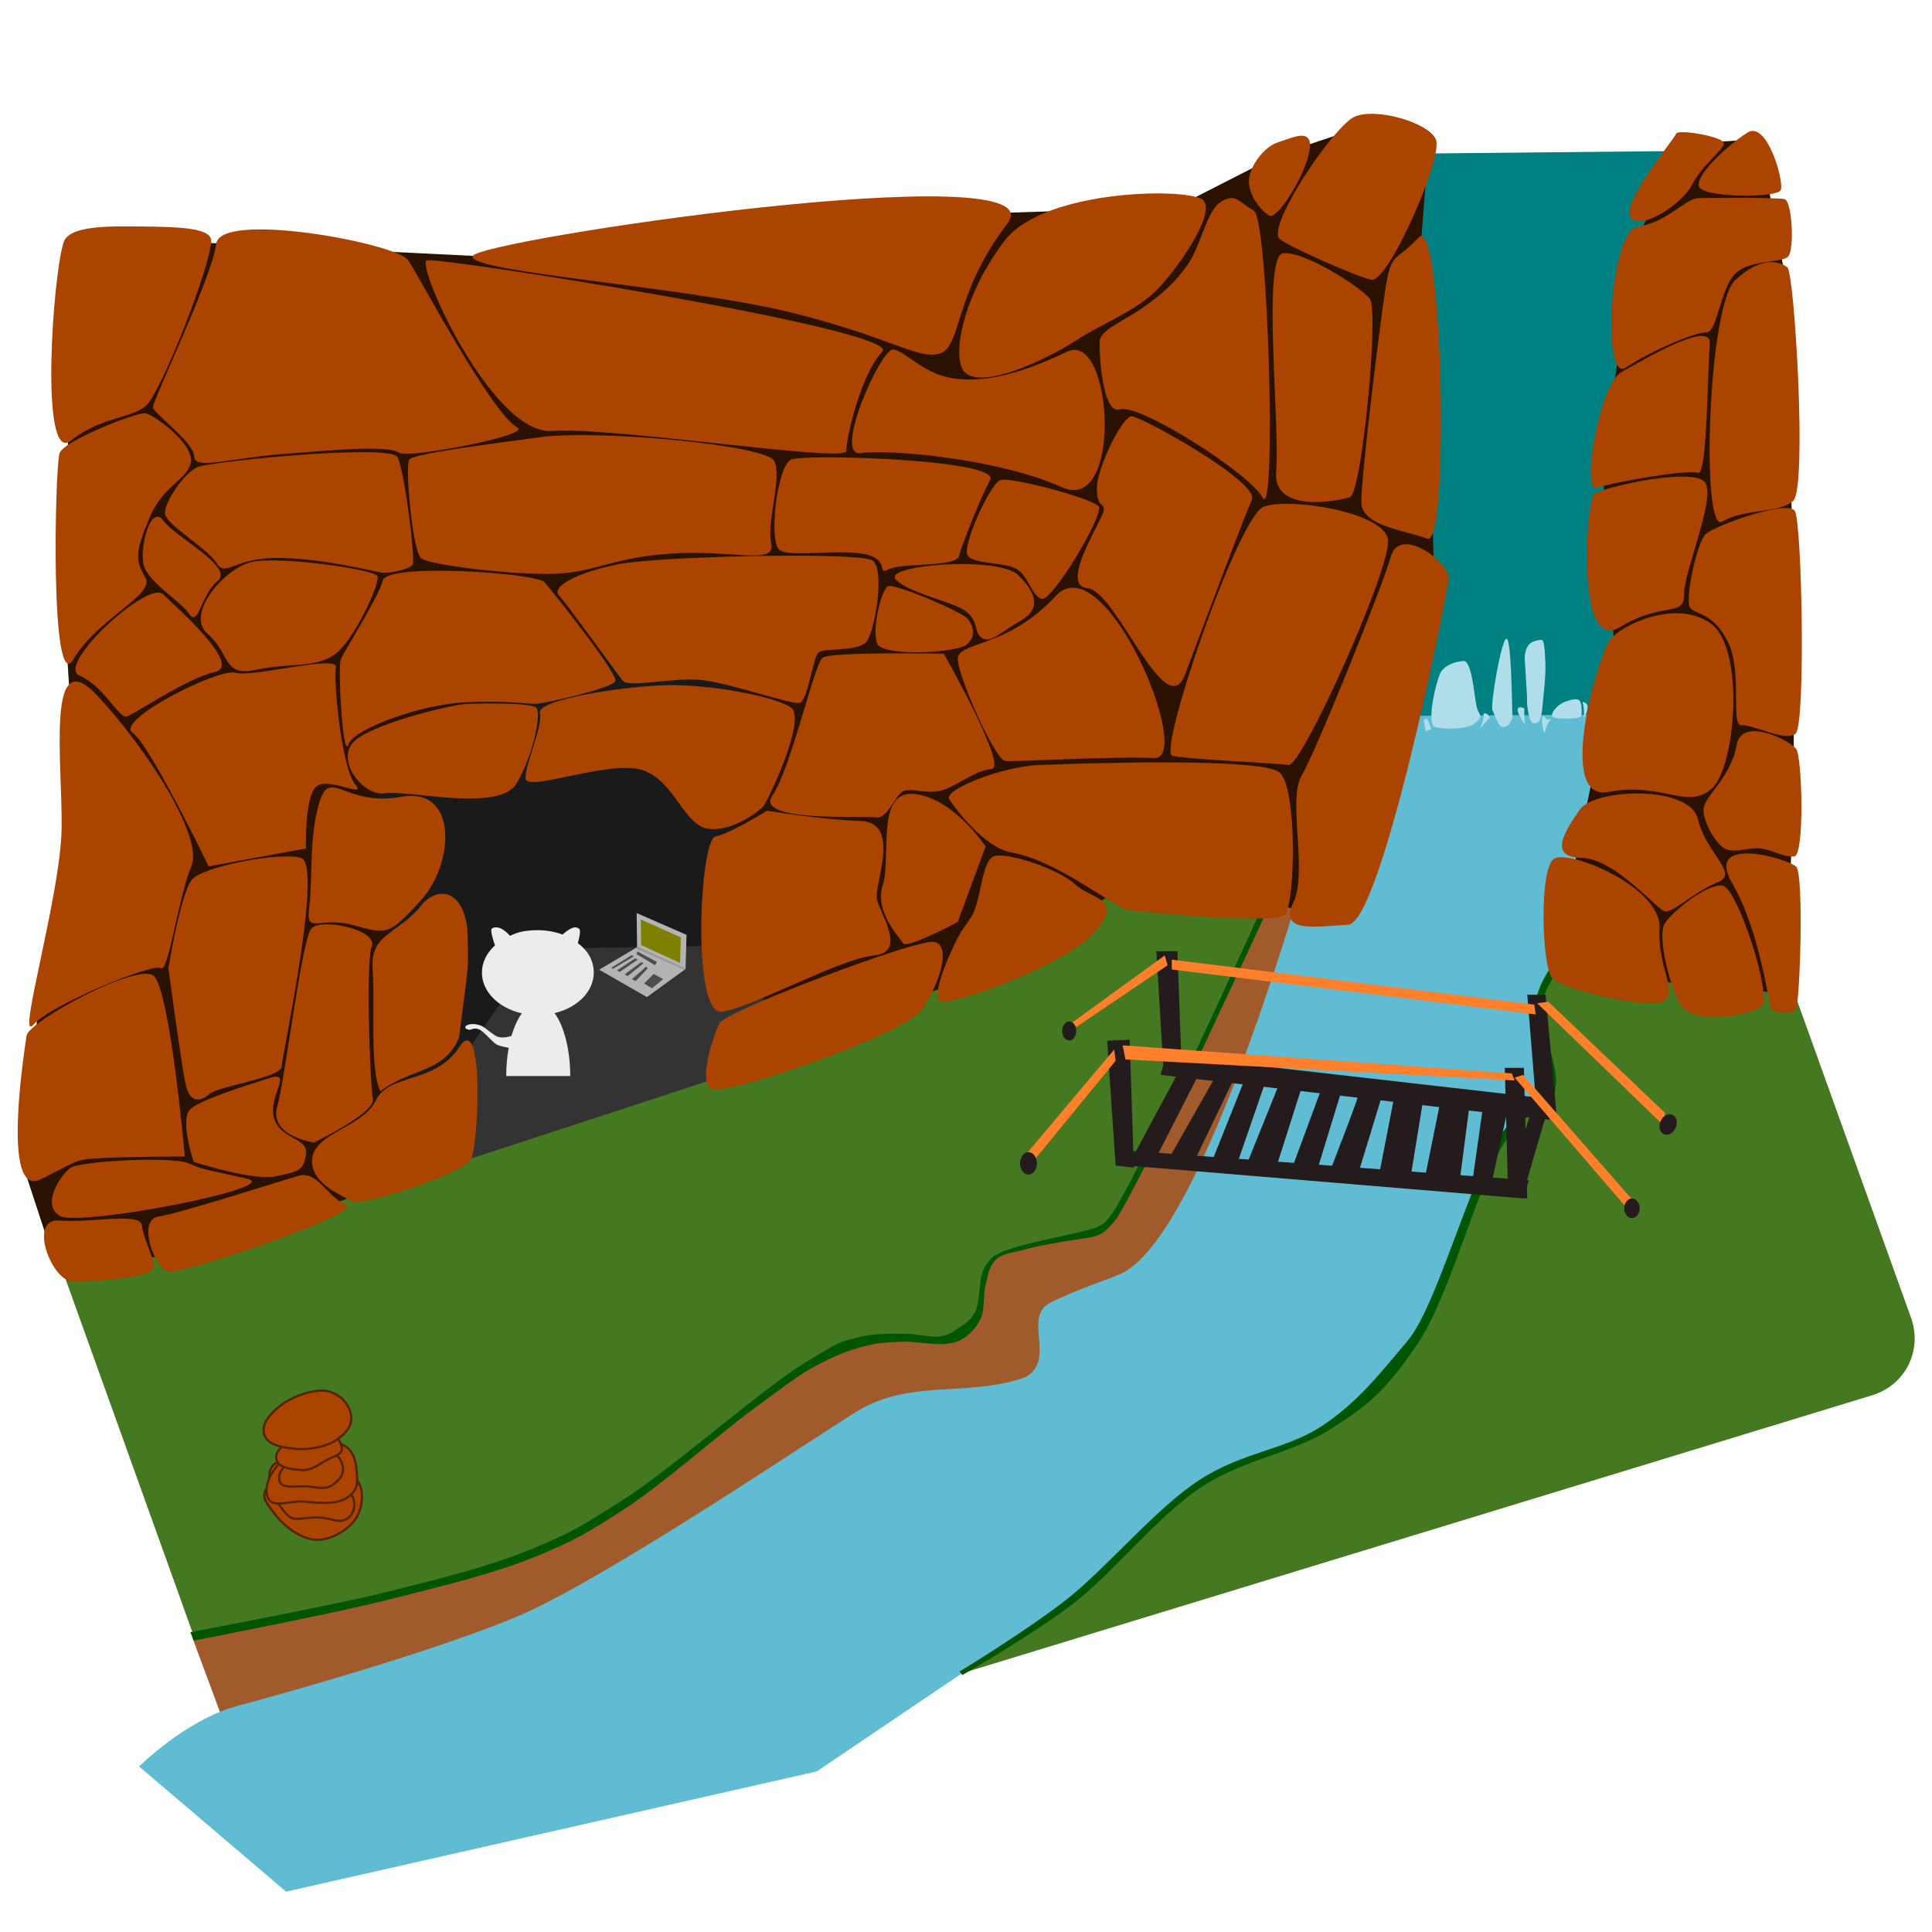 <?xml version="1.0" encoding="UTF-8" standalone="no"?>
<!-- Created with Inkscape (http://www.inkscape.org/) -->

<svg
   width="440"
   height="440"
   viewBox="0 0 440 440"
   version="1.1"
   id="svg5"
   inkscape:version="1.2.1 (9c6d41e410, 2022-07-14)"
   sodipodi:docname="github_site_link_art.svg"
   xmlns:inkscape="http://www.inkscape.org/namespaces/inkscape"
   xmlns:sodipodi="http://sodipodi.sourceforge.net/DTD/sodipodi-0.dtd"
   xmlns="http://www.w3.org/2000/svg"
   xmlns:svg="http://www.w3.org/2000/svg">
  <sodipodi:namedview
     id="namedview7"
     pagecolor="#ffffff"
     bordercolor="#000000"
     borderopacity="0.25"
     inkscape:showpageshadow="2"
     inkscape:pageopacity="0.0"
     inkscape:pagecheckerboard="0"
     inkscape:deskcolor="#d1d1d1"
     inkscape:document-units="px"
     showgrid="false"
     inkscape:zoom="1.104894"
     inkscape:cx="-100.00959"
     inkscape:cy="304.10157"
     inkscape:window-width="1920"
     inkscape:window-height="1057"
     inkscape:window-x="1912"
     inkscape:window-y="-8"
     inkscape:window-maximized="1"
     inkscape:current-layer="layer1" />
  <defs
     id="defs2" />
  <g
     inkscape:label="Layer 1"
     inkscape:groupmode="layer"
     id="layer1">
    <rect
       style="fill:#447821;fill-opacity:1;stroke-width:0.523;stroke-linejoin:bevel"
       id="rect591"
       width="393.191"
       height="186.125"
       x="-84.554"
       y="242.89"
       ry="14.327"
       transform="matrix(0.956,-0.292,0.338,0.941,0,0)" />
    <path
       style="fill:#a05a2c;fill-opacity:1;stroke-width:0.5;stroke-linejoin:bevel"
       d="m 43.733,372.744 c 0,0 56.657,-9.566 81.466,-20.727 24.809,-11.161 48.756,-37.847 65.496,-44.46 16.74,-6.612 21.282,0.849 28.479,-4.48 7.197,-5.329 1.724,-12.8 8.164,-16.969 6.44,-4.169 17.759,-3.05 23.834,-6.07 6.076,-3.02 54.667,-113.521 54.667,-113.521 l 27.701,-5.293 -14.567,100.525 -70.681,68.847 -100.796,63.678 -89.555,16.772 z"
       id="path2412"
       sodipodi:nodetypes="czzzzzccccccc" />
    <path
       style="fill:#005500;fill-opacity:1;stroke-width:0.5;stroke-linejoin:bevel"
       d="m 286.668,208.325 1.369,0.179 c 0,0 -13.44,29.01 -19.119,40.728 -5.679,11.718 -13.429,26.934 -14.99,28.736 -1.562,1.802 -2.458,2.816 -3.96,3.394 -1.502,0.578 -5.201,0.915 -8.259,1.471 -3.057,0.556 -5.796,1.007 -8.202,1.697 -2.406,0.69 -5.103,0.837 -6.675,2.319 -1.572,1.482 -1.766,3.282 -2.376,5.826 -0.609,2.544 -0.161,5.353 -1.018,7.354 -0.857,2.001 -2.127,3.414 -3.507,4.412 -1.38,0.998 -1.866,1.205 -4.299,1.584 -2.433,0.378 -7.042,-0.568 -10.182,-0.453 -3.14,0.115 -5.29,0.173 -8.598,1.018 -3.308,0.845 -6.613,2.064 -10.974,4.412 -4.361,2.348 -7.404,4.823 -14.707,10.182 -7.303,5.359 -20.425,16.938 -28.794,22.371 -8.369,5.434 -11.653,7.371 -20.639,11.04 -8.987,3.669 -20.512,6.52 -33.439,9.76 -12.926,3.24 -44.158,9.28 -44.158,9.28 l -0.8,-1.92 c 0,0 32.355,-6.043 45.278,-9.28 12.923,-3.237 23.345,-5.888 32.319,-9.6 8.974,-3.712 11.099,-4.922 21.599,-11.68 10.5,-6.758 31.068,-24.785 40.159,-30.399 9.091,-5.614 8.378,-4.982 12.32,-6.08 3.942,-1.098 7.555,-0.886 10.775,-0.915 3.219,-0.029 6.355,0.969 8.485,0.566 2.13,-0.404 2.768,-1.036 4.073,-1.923 1.305,-0.887 2.629,-1.583 3.62,-3.394 0.991,-1.811 1.011,-4.928 1.358,-7.297 0.346,-2.369 0.929,-3.436 2.489,-5.148 1.559,-1.711 7.681,-3.183 12.388,-4.242 4.707,-1.059 10.747,-2.254 11.936,-2.998 1.188,-0.744 0.899,-0.12 2.828,-2.489 1.929,-2.369 10.244,-18.848 15.891,-30.256 5.647,-11.408 17.811,-38.256 17.811,-38.256 z"
       id="path4348"
       sodipodi:nodetypes="cczzzzzzzzzzzzzzzzzcczzzzzzzzzzzzzzzc" />
    <path
       style="fill:#5fbcd3;stroke-width:0.5;stroke-linejoin:bevel"
       d="m 315.867,128.972 c 0,0 -33.981,146.663 -59.954,160.791 -2.585,1.406 -10.591,3.746 -16.839,6.985 -6.248,3.239 1.667,13.158 -5.7,16.968 -13.04,4.487 -25.799,0.402 -37.721,7.423 -8.086,4.801 -58.671,39.208 -78.66,47.351 -19.989,8.143 -51.5,16.935 -63.081,20.071 -11.58,3.136 -22.236,13.74 -22.236,13.74 l 33.487,28.51 120.826,-27.378 28.736,-19.402 28.736,-19.402 30.093,-27.095 27.378,-11.709 21.608,-19.685 19.346,-46.385 12.558,-11.992 -4.186,-18.328 32.13,-81.456 z"
       id="path813"
       sodipodi:nodetypes="cssccssccccccccccccc" />
    <path
       style="fill:#008080;fill-opacity:1;stroke-width:0.5;stroke-linejoin:bevel"
       d="m 320.687,34.998 1.461,128.021 53.17,-0.323 5.152,-128.286 z"
       id="path3239"
       sodipodi:nodetypes="ccccc" />
    <path
       style="fill:#2b1100;fill-opacity:1;stroke-width:0.5;stroke-linejoin:bevel"
       d="m 18.399,53.897 -4.54,72.812 3.903,61.544 -9.164,41.859 -3.057,36.236 6.22,18.979 28.933,1.236 185.407,-65.642 32.171,-20.551 38.815,7.002 29.54,-74.913 -0.621,-23.231 0.019,-24.831 -2.541,-27.391 1.939,-24.831 -17.205,-2.665 -16.885,5.655 -23.605,12.055 -46.964,1.495 -105.024,9.95 z"
       id="path3617"
       sodipodi:nodetypes="ccccccccccccccccccccc" />
    <path
       style="fill:#333333;stroke-width:0.5;stroke-linejoin:bevel"
       d="m 93.258,237.96 26.559,-30.399 51.198,-2.56 4.64,36.479 -77.277,25.279 z"
       id="path1127" />
    <path
       style="fill:#1a1a1a;stroke-width:0.5;stroke-linejoin:bevel"
       d="m 100.458,248.04 22.079,-31.999 44.158,-0.64 1.92,-67.518 -45.438,0.96 -37.119,31.999 6.4,76.477 z"
       id="path1071" />
    <path
       style="fill:#aa4400;stroke-width:0.5;stroke-linejoin:bevel"
       d="m 163.817,233.054 c 1.317,-2.754 44.795,-19.209 48.873,-18.554 4.079,0.655 1.362,9.524 -2.715,15.386 -4.077,5.862 -44.873,19.804 -47.968,18.101 -3.095,-1.703 0.493,-12.179 1.81,-14.934 z"
       id="path701"
       sodipodi:nodetypes="zzzzz" />
    <path
       style="fill:#aa4400;stroke-width:0.5;stroke-linejoin:bevel"
       d="m 164.457,230.421 c -7.044,1.055 -5.09,-39.17 -1.545,-39.905 3.545,-0.736 11.766,-5.883 11.766,-5.883 0,0 11.825,1.994 21.287,2.34 9.462,0.346 3.055,14.399 3.739,17.781 0.685,3.383 7.023,12.141 -0.727,12.863 -7.75,0.722 -27.476,11.749 -34.52,12.803 z"
       id="path703"
       sodipodi:nodetypes="zzczzzz" />
    <path
       style="fill:#aa4400;stroke-width:0.5;stroke-linejoin:bevel"
       d="m 208.247,180.825 c -8.919,-0.928 -5.213,14.596 -7.19,20.707 -1.977,6.11 3.758,11.822 4.58,13.261 0.822,1.439 12.483,-4.818 12.483,-4.818 l 6.335,-17.196 c 0,0 -7.29,-11.026 -16.209,-11.953 z"
       id="path705"
       sodipodi:nodetypes="zzzccz" />
    <path
       style="fill:#aa4400;stroke-width:0.5;stroke-linejoin:bevel"
       d="m 217.215,215.405 c 2.291,-4.785 2.192,-3.63 4.178,-6.925 1.986,-3.295 2.178,-12.277 4.873,-13.439 2.695,-1.162 14.737,2.762 18.554,6.335 3.817,3.574 11.285,3.059 4.525,10.861 -6.759,7.801 -33.229,16.936 -35.142,15.866 -1.913,-1.07 0.721,-7.914 3.012,-12.698 z"
       id="path707"
       sodipodi:nodetypes="zzzzzzz" />
    <path
       style="fill:#aa4400;stroke-width:0.5;stroke-linejoin:bevel"
       d="m 216.205,182.078 c 1.483,2.285 8.097,11.025 14.092,12.054 10.266,1.762 22.82,12.097 26.424,13.008 1.952,0.493 34.353,3.664 36.054,1.009 2.228,-3.48 2.651,-28.763 -1.351,-32.216 -4.124,-3.558 -46.494,-2.023 -54.75,-1.708 -8.311,0.318 -21.952,5.568 -20.469,7.853 z"
       id="path709"
       sodipodi:nodetypes="zsssssz" />
    <path
       style="fill:#aa4400;stroke-width:0.5;stroke-linejoin:bevel"
       d="m 122.951,162.381 c 0.722,3.055 -3.377,11.642 -3.257,14.898 0.121,3.256 19.308,-4.387 26.699,-1.867 7.391,2.52 9.332,12.71 15.011,13.351 5.679,0.642 11.478,-4.133 12.367,-5.036 0.889,-0.903 10.138,-20.082 6.335,-22.627 -3.802,-2.545 -18.251,-5.222 -28.057,-5.056 -9.806,0.166 -29.821,3.28 -29.099,6.335 z"
       id="path711"
       sodipodi:nodetypes="zzzzzzzz" />
    <path
       style="fill:#aa4400;stroke-width:0.5;stroke-linejoin:bevel"
       d="m 117.658,178.411 c 3.904,-6.66 5.635,-15.934 4.525,-17.196 -1.11,-1.263 -13.224,-1.014 -15.952,-0.905 -2.728,0.109 -19.531,3.915 -25.002,8.032 -5.472,4.117 1.233,13.141 6.562,12.332 5.329,-0.809 25.963,4.398 29.867,-2.263 z"
       id="path713"
       sodipodi:nodetypes="zzzzzz" />
    <path
       style="fill:#aa4400;stroke-width:0.5;stroke-linejoin:bevel"
       d="m 72.745,182.71 c -2.451,8.074 -1.499,17.812 -2.335,24.045 -0.835,6.233 2.252,1.862 9.905,3.907 7.653,2.045 8.012,2.68 15.599,-5.683 7.587,-8.363 8.419,-25.872 -4.503,-23.513 -12.922,2.359 -16.216,-6.829 -18.667,1.244 z"
       id="path715"
       sodipodi:nodetypes="zzzzzz" />
    <path
       style="fill:#aa4400;stroke-width:0.5;stroke-linejoin:bevel"
       d="m 106.414,211.314 c 0.417,10.665 0.215,7.857 -1.852,24.93 -3.353,8.158 -10.899,6.922 -17.937,12.279 -2.453,-4.829 -1.197,-19.481 -1.747,-27.544 -0.682,-8.094 4.867,-7.879 10.565,-14.113 3.255,-4.852 9.727,-5.137 10.971,4.448 z"
       id="path717"
       sodipodi:nodetypes="ccccccc" />
    <path
       style="fill:#aa4400;stroke-width:0.5;stroke-linejoin:bevel"
       d="m 85.612,250.574 c -3.017,6.224 -13.772,7.315 -14.494,13.175 -0.722,5.86 7.306,8.722 9.137,9.881 1.831,1.158 25.302,-6.167 27.047,-9.723 1.744,-3.556 2.942,-34.012 -2.696,-25.453 -5.639,8.559 -15.976,5.896 -18.994,12.12 z"
       id="path719"
       sodipodi:nodetypes="zzzzzz" />
    <path
       style="fill:#aa4400;stroke-width:0.5;stroke-linejoin:bevel"
       d="m 70.904,211.473 c -2.201,2.499 -5.893,33.887 -7.775,40.587 -1.882,6.7 8.372,8.146 8.372,8.146 0,0 14.043,-6.79 13.421,-9.873 -0.623,-3.084 -1.658,-31.041 -0.265,-34.825 1.393,-3.783 -11.551,-6.534 -13.752,-4.035 z"
       id="path721"
       sodipodi:nodetypes="zzczzz" />
    <path
       style="fill:#aa4400;stroke-width:0.5;stroke-linejoin:bevel"
       d="m 67.993,267.786 c -4.356,1.244 -26.93,8.521 -31.904,9.277 -4.973,0.755 -0.881,12.081 2.376,12.558 3.257,0.477 44.67,-13.377 40.275,-15.273 -4.395,-1.896 -6.392,-7.806 -10.748,-6.562 z"
       id="path723"
       sodipodi:nodetypes="zzzzz" />
    <path
       style="fill:#aa4400;stroke-width:0.5;stroke-linejoin:bevel"
       d="m 44.122,264.618 c 0,0 13.686,4.402 18.667,3.281 4.981,-1.121 6.286,-1.057 6.901,-4.978 0.615,-3.921 -5.646,-3.254 -7.241,-8.146 -1.595,-4.892 4.466,-11.046 -1.018,-9.277 -5.484,1.769 -15.296,4.77 -17.988,7.014 -2.692,2.244 0.679,12.105 0.679,12.105 z"
       id="path725"
       sodipodi:nodetypes="czzzzzc" />
    <path
       style="fill:#aa4400;stroke-width:0.5;stroke-linejoin:bevel"
       d="m 42.991,264.958 c 3.753,1.682 4.987,1.532 13.35,3.507 8.363,1.975 -38.449,11.027 -42.754,8.438 -4.305,-2.589 0.288,-9.326 2.411,-10.908 2.124,-1.582 23.241,-2.719 26.993,-1.038 z"
       id="path727"
       sodipodi:nodetypes="zzzzz" />
    <path
       style="fill:#aa4400;stroke-width:0.553;stroke-linejoin:bevel"
       d="m 32.324,279.099 c -0.293,-3.133 -11.574,-0.531 -18.79,-1.131 -7.216,-0.6 -1.861,13.731 3.04,13.915 4.901,0.185 17.26,-1.199 18.238,-2.715 0.978,-1.516 -2.194,-6.936 -2.487,-10.069 z"
       id="path729"
       sodipodi:nodetypes="zzzzz" />
    <path
       style="fill:#aa4400;stroke-width:0.557;stroke-linejoin:bevel"
       d="m 42.085,263.374 c 0,0 -11.28,0.019 -18.23,0.339 -6.95,0.321 -5.492,0.353 -14.584,4.865 -9.092,4.512 -3.693,-29.402 -3.225,-32.695 0.468,-3.294 25.101,-16.629 28.888,-13.689 3.787,2.94 7.152,41.18 7.152,41.18 z"
       id="path733"
       sodipodi:nodetypes="czzzzc" />
    <path
       style="fill:#aa4400;stroke-width:0.5;stroke-linejoin:bevel"
       d="m 38.352,220.496 c 0,0 2.987,22.326 3.96,26.586 0.972,4.261 3.375,3.82 5.43,2.036 2.056,-1.783 16.295,-3.683 16.404,-6.222 0.109,-2.54 9.517,-46.092 4.412,-47.516 -5.104,-1.424 -22.187,2.007 -24.776,4.865 -2.589,2.858 -5.43,20.251 -5.43,20.251 z"
       id="path735"
       sodipodi:nodetypes="czzzzzc" />
    <path
       style="fill:#aa4400;stroke-width:0.5;stroke-linejoin:bevel"
       d="m 47.516,197.304 22.174,-4.073 c 0,0 -0.38,-11.497 2.263,-14.028 2.642,-2.532 11.916,2.933 8.893,-0.665 -3.023,-3.598 -4.948,-23.482 -4.343,-26.517 0.605,-3.035 -18.886,2.307 -22.867,1.198 -3.98,-1.109 -27.462,10.845 -23.452,13.638 4.01,2.793 17.331,30.447 17.331,30.447 z"
       id="path737"
       sodipodi:nodetypes="cczzzzzc" />
    <path
       style="fill:#aa4400;stroke-width:0.5;stroke-linejoin:bevel"
       d="m 22.282,158.539 c 11.946,12.914 24.089,32.464 21.299,38.76 -2.79,6.296 -5.292,24.532 -6.925,23.197 -1.634,-1.335 -25.133,8.342 -29.075,12.897 -3.942,4.555 6.221,-29.445 6.449,-44.688 0.227,-15.242 -3.693,-43.081 8.253,-30.167 z"
       id="path739"
       sodipodi:nodetypes="zzzzzz" />
    <path
       style="fill:#aa4400;stroke-width:0.5;stroke-linejoin:bevel"
       d="m 175.902,181.196 c 4.223,-6.136 9.524,-29.986 11.446,-31.407 1.922,-1.422 27.604,-0.905 27.604,-0.905 0,0 14.744,25.976 10.861,26.247 -3.884,0.271 -8.366,4.293 -11.766,4.978 -3.4,0.685 -5.935,-0.609 -8.036,-0.023 -2.101,0.586 -3.721,6.493 -6.5,6.066 -2.779,-0.428 -27.832,1.181 -23.609,-4.955 z"
       id="path743"
       sodipodi:nodetypes="zzczzzzzz" />
    <path
       style="fill:#aa4400;stroke-width:0.5;stroke-linejoin:bevel"
       d="m 141.838,155.036 c 1.401,1.721 11.517,-0.886 18.025,-0.16 6.508,0.726 20.512,5.726 22.297,5.188 1.785,-0.537 3.032,-10.31 4.205,-11.441 1.173,-1.131 8.974,-0.131 10.938,-2.455 1.965,-2.323 4.355,-16.639 1.358,-18.554 -2.997,-1.915 -48.362,-1.006 -57.924,0.905 -9.563,1.912 -15.24,5.14 -13.416,7.108 1.825,1.968 13.116,17.688 14.517,19.409 z"
       id="path745"
       sodipodi:nodetypes="zzzzzzzzz" />
    <path
       style="fill:#aa4400;stroke-width:0.5;stroke-linejoin:bevel"
       d="m 123.994,132.592 c 1.865,2.089 16.883,20.956 16.151,22.552 -0.732,1.597 -16.13,5.081 -18.098,5.146 -1.968,0.065 -6.68,-0.836 -16.377,-0.341 -9.696,0.495 -25.013,5.936 -26.314,9.6 -1.301,3.664 -2.457,-17.547 -1.733,-19.393 0.724,-1.846 8.466,-13.874 9.547,-17.953 1.081,-4.079 34.959,-1.7 36.825,0.388 z"
       id="path747"
       sodipodi:nodetypes="zzzzzzzz" />
    <path
       style="fill:#aa4400;stroke-width:0.5;stroke-linejoin:bevel"
       d="m 76.135,149.121 c 4.482,-3.102 10.455,-16.318 9.846,-17.886 -0.609,-1.568 -22.971,-4.76 -28.962,-3.168 -5.991,1.592 -14.903,11.791 -9.729,16.291 5.174,4.501 3.452,9.841 10.936,8.2 7.485,-1.64 13.427,-0.335 17.909,-3.438 z"
       id="path749"
       sodipodi:nodetypes="zzzzzz" />
    <path
       style="fill:#aa4400;stroke-width:0.5;stroke-linejoin:bevel"
       d="m 48.873,153.061 c -6.512,1.47 -18.318,9.691 -20.071,10.12 -1.754,0.43 -5.169,-6.951 -10.701,-9.32 -5.532,-2.369 15.654,-21.834 19.031,-18.526 3.377,3.307 18.253,16.256 11.741,17.726 z"
       id="path751"
       sodipodi:nodetypes="zzzzz" />
    <path
       style="fill:#aa4400;stroke-width:0.5;stroke-linejoin:bevel"
       d="m 199.804,146.625 c -1.354,-2.992 0.884,-12.503 2.478,-13.128 1.594,-0.625 16.633,5.771 18.046,7.373 1.414,1.602 2.026,4.07 -0.168,5.938 -2.194,1.868 -19.002,2.809 -20.356,-0.183 z"
       id="path753"
       sodipodi:nodetypes="zzzzz" />
    <path
       style="fill:#aa4400;stroke-width:0.5;stroke-linejoin:bevel"
       d="m 218.12,150.241 c 0.247,4.248 8.484,22.868 10.861,23.079 2.377,0.211 24.436,-1.135 33.835,-0.674 9.399,0.461 -11.228,-48.986 -22.408,-36.886 -11.18,12.1 -22.534,10.233 -22.287,14.481 z"
       id="path755"
       sodipodi:nodetypes="zzzzz" />
    <path
       style="fill:#aa4400;stroke-width:0.5;stroke-linejoin:bevel"
       d="m 223.656,145.294 c 1.981,1.296 4.25,-1.351 8.719,-3.877 4.47,-2.526 4.067,-5.954 -0.454,-10.42 -4.521,-4.466 -31.012,-2.329 -27.916,0.96 3.096,3.289 13.049,4.987 16.026,7.313 2.977,2.326 1.644,4.728 3.625,6.024 z"
       id="path757"
       sodipodi:nodetypes="zzzzzz" />
    <path
       id="path1271"
       style="fill:#ececec;stroke-width:0.926;stroke-linejoin:bevel"
       d="m 112.056,211.431 c -0.615,0.367 0.676,3.872 0.676,3.872 -1.858,1.68 -2.978,3.846 -2.977,6.211 8.9e-4,4.273 3.698,8.038 9.093,9.261 -0.944,1.284 -1.75,3.04 -2.355,5.136 0,0 -1.554,0.587 -2.854,0.288 -1.3,-0.299 -3.061,-2.299 -4.3,-2.688 -1.239,-0.389 -2.104,-0.348 -2.672,-0.144 -0.568,0.204 -0.721,0.339 -0.686,0.646 0.035,0.307 0.332,0.384 0.838,0.506 0.507,0.121 0.91,-0.537 2.135,-0.144 1.225,0.393 3.102,2.95 4.2,3.524 0.665,0.334 1.718,0.539 2.702,0.727 -0.374,2.037 -0.566,4.224 -0.566,6.433 h 7.289 7.289 c 0,-5.884 -1.358,-11.331 -3.574,-14.33 5.31,-1.261 8.927,-4.992 8.932,-9.215 7.8e-4,-2.695 -1.292,-4.98 -3.635,-6.733 0,0 0.846,-2.781 0.337,-3.213 -0.509,-0.431 -1.331,-0.908 -3.823,1.265 -1.694,-0.633 -3.6,-0.987 -5.616,-0.987 -2.535,3e-4 -4.355,0.312 -6.339,1.281 -2.065,-2.326 -3.477,-2.063 -4.093,-1.696 z"
       sodipodi:nodetypes="zccccsssssscccccccczcsczz" />
    <path
       style="fill:#2b1100;fill-opacity:1;stroke-width:0.5;stroke-linejoin:bevel"
       d="m 383.068,32.809 -10.974,23.192 -7.127,50.344 2.941,45.253 -10.408,50.684 2.263,19.459 46.611,4.525 2.206,-44.574 -0.283,-55.209 -1.64,-62.902 -5.939,-31.904 z"
       id="path3619"
       sodipodi:nodetypes="cccccccccccc" />
    <path
       style="fill:#005500;fill-opacity:1;stroke-width:0.5;stroke-linejoin:bevel"
       d="m 218.533,380.675 0.64,0.8 c 0,0 15.829,-9.049 25.119,-16.159 9.29,-7.111 20.006,-20.829 29.919,-27.039 9.913,-6.21 20.384,-7.407 28.799,-12.8 8.415,-5.393 12.092,-8.153 19.679,-19.199 7.587,-11.047 13.91,-37.067 20.159,-46.398 6.249,-9.331 9.507,-5.166 11.2,-10.88 1.693,-5.714 -3.527,-14.721 -3.04,-19.359 0.487,-4.638 3.84,-8.48 3.84,-8.48 l -1.6,-0.96 c 0,0 -3.321,4.454 -3.68,9.12 -0.359,4.665 4.876,12.657 3.2,18.399 -1.676,5.742 -5.381,2.386 -11.68,11.68 -6.299,9.293 -13.959,38.231 -20.479,45.918 -6.52,7.688 -11.455,14.131 -19.679,19.519 -8.224,5.388 -17.692,5.719 -27.679,12.16 -9.987,6.441 -21.331,20.252 -30.559,27.439 -9.228,7.187 -24.159,16.239 -24.159,16.239 z"
       id="path4346"
       sodipodi:nodetypes="cczzzzzzzcczzzzzzzc" />
    <path
       style="fill:#aa4400;fill-opacity:1;stroke-width:0.5;stroke-linejoin:bevel"
       d="m 353.473,222.726 c -2.321,-2.618 -3.005,-25.007 0.472,-27.161 3.477,-2.154 24.388,6.48 23.994,15.729 -0.394,9.249 3.784,13.467 1.467,16.342 -2.317,2.875 -23.612,-2.292 -25.932,-4.91 z"
       id="path2677"
       sodipodi:nodetypes="zzzzz" />
    <path
       style="fill:#aa4400;fill-opacity:1;stroke-width:0.5;stroke-linejoin:bevel"
       d="m 378.982,210.586 c -1.288,2.584 0.763,12.787 3.637,18.01 2.874,5.224 15.745,2.564 18.492,0.681 2.747,-1.883 -5.325,-26.897 -8.776,-27.571 -3.451,-0.674 -12.065,6.296 -13.352,8.88 z"
       id="path2679"
       sodipodi:nodetypes="zzzzz" />
    <path
       style="fill:#aa4400;fill-opacity:1;stroke-width:0.5;stroke-linejoin:bevel"
       d="m 394.495,201.151 c 6.505,11.144 8.296,28.209 9.051,28.849 0.755,0.64 4.465,1.143 5.43,-0.113 0.965,-1.257 1.877,-30.56 0.113,-32.469 -1.763,-1.909 -21.099,-7.41 -14.594,3.733 z"
       id="path3235"
       sodipodi:nodetypes="zzzzz" />
    <path
       style="fill:#aa4400;fill-opacity:1;stroke-width:0.5;stroke-linejoin:bevel"
       d="m 360.216,195.381 c -7.781,-0.16 -3.776,-6.135 -0.453,-10.974 3.324,-4.839 25.061,-5.727 26.926,2.15 1.865,7.876 9.529,12.383 4.525,14.368 -5.004,1.985 -10.024,6.786 -11.879,6.675 -1.855,-0.111 -11.338,-12.059 -19.119,-12.218 z"
       id="path3237"
       sodipodi:nodetypes="zzzzzz" />
    <path
       style="fill:#aa4400;fill-opacity:1;stroke-width:0.5;stroke-linejoin:bevel"
       d="m 366.313,180.357 c -12.15,2.344 -2.228,-31.477 0.375,-34.714 2.603,-3.237 14.804,-9.283 22.82,-3.723 8.016,5.559 5.823,32.818 0.297,37.72 -5.526,4.902 -11.342,-1.627 -23.492,0.718 z"
       id="path3241"
       sodipodi:nodetypes="zzzzz" />
    <path
       style="fill:#aa4400;fill-opacity:1;stroke-width:0.5;stroke-linejoin:bevel"
       d="m 388.046,183.728 c -0.674,2.677 2.766,8.93 5.204,9.729 2.438,0.799 5.05,-0.538 7.693,-0.226 2.643,0.312 5.307,2.065 7.693,1.81 2.386,-0.255 1.8,-22.481 0.453,-24.437 -1.348,-1.955 -12.447,-7.594 -13.576,-0.905 -1.129,6.689 -6.793,11.351 -7.467,14.028 z"
       id="path3519"
       sodipodi:nodetypes="zzzzzzz" />
    <path
       style="fill:#aa4400;fill-opacity:1;stroke-width:0.5;stroke-linejoin:bevel"
       d="m 396.607,165.163 c -2.551,0.263 0.281,-12.077 -3.04,-18.879 -3.321,-6.803 -7.305,-6.234 -8.64,-7.84 -1.335,-1.605 1.503,-14.858 3.52,-16.799 2.016,-1.942 18.693,-7.937 20.319,-5.28 1.626,2.657 2.503,48.758 0.16,50.718 -2.343,1.96 -9.769,-2.183 -12.32,-1.92 z"
       id="path3521"
       sodipodi:nodetypes="zzzzzzz" />
    <path
       style="fill:#aa4400;fill-opacity:1;stroke-width:0.5;stroke-linejoin:bevel"
       d="m 95.937,127.162 c 2.012,1.536 20.511,3.776 30.08,3.518 9.569,-0.259 12.925,-3.646 26.757,-4.605 13.832,-0.959 23.952,2.75 22.864,-2.24 -1.088,-4.99 2.544,-15.151 0.69,-18.846 -1.854,-3.695 -40.328,-7.174 -53.239,-5.43 -12.911,1.744 -28.924,3.761 -29.895,5.14 -0.971,1.379 0.73,20.928 2.743,22.464 z"
       id="path3523"
       sodipodi:nodetypes="zzzzzzzz" />
    <path
       style="fill:#aa4400;fill-opacity:1;stroke-width:0.5;stroke-linejoin:bevel"
       d="m 180.213,104.64 c 3.269,-1.326 47.762,-0.001 45.281,4.658 -2.481,4.659 -6.412,14.814 -7.108,17.361 -0.696,2.547 -12.961,1.47 -15.971,2.98 -3.01,1.511 0.498,-2.131 -5.325,-3.405 -5.823,-1.274 -16.754,0.723 -19.459,-0.905 -2.705,-1.628 -0.686,-19.362 2.583,-20.689 z"
       id="path3525"
       sodipodi:nodetypes="zzzzzzz" />
    <path
       style="fill:#aa4400;fill-opacity:1;stroke-width:0.5;stroke-linejoin:bevel"
       d="m 90.506,104.082 c 1.642,3.046 4.132,23.408 3.488,24.492 -0.644,1.084 -5.196,1.985 -6.763,1.865 -1.567,-0.12 -13.03,-3.211 -23.529,-3.38 -10.5,-0.17 -12.269,4.611 -14.403,1.143 -2.134,-3.469 -11.847,-8.808 -11.738,-11.448 0.109,-2.64 4.347,-9.133 7.531,-10.408 3.184,-1.275 43.773,-5.309 45.416,-2.263 z"
       id="path3527"
       sodipodi:nodetypes="zzzzzzzz" />
    <path
       style="fill:#aa4400;fill-opacity:1;stroke-width:0.5;stroke-linejoin:bevel"
       d="m 49.566,132.304 c -3.867,3.186 -4.333,10.634 -6.468,7.506 -2.135,-3.129 -9.913,-7.399 -10.516,-11.743 -0.603,-4.344 1.922,-13.244 4.633,-9.478 2.71,3.766 16.218,10.529 12.351,13.716 z"
       id="path3529"
       sodipodi:nodetypes="zzzzz" />
    <path
       style="fill:#aa4400;fill-opacity:1;stroke-width:0.5;stroke-linejoin:bevel"
       d="m 16.771,150.065 c -5.425,9.172 -4.28,-44.025 -3.195,-46.888 1.084,-2.863 17.437,-9.285 19.459,-9.051 2.022,0.235 11.424,7.161 10.408,11.313 -1.016,4.152 -6.202,4.833 -9.476,12.671 -3.274,7.838 -3.12,9.528 -0.845,13.441 2.274,3.913 -10.926,9.341 -16.351,18.513 z"
       id="path3531"
       sodipodi:nodetypes="zzzzzzz" />
    <path
       style="fill:#aa4400;fill-opacity:1;stroke-width:0.5;stroke-linejoin:bevel"
       d="m 16.134,100.355 c -7.154,5.636 -4.129,-37.57 -1.652,-45.146 1.238,-3.788 9.714,-3.728 17.845,-3.627 8.131,0.101 15.917,0.242 15.777,3.334 -0.28,6.186 -11.406,34.314 -14.774,37.4 -3.367,3.087 -10.042,2.403 -17.196,8.038 z"
       id="path3533"
       sodipodi:nodetypes="zssszz" />
    <path
       style="fill:#aa4400;fill-opacity:1;stroke-width:0.5;stroke-linejoin:bevel"
       d="m 34.845,92.769 c -0.168,-1.432 13.484,-29.649 14.401,-37.245 0.917,-7.596 41.11,-0.133 43.715,3.735 2.605,3.867 18.868,34.822 24.935,38.168 3.033,1.673 -24.861,7.062 -26.901,5.691 -2.925,-1.967 -18.401,-0.285 -24.94,0.142 -13.078,0.854 -21.732,3.965 -21.816,0.715 -0.085,-3.249 -9.225,-9.774 -9.393,-11.206 z"
       id="path3535"
       sodipodi:nodetypes="zzzssszz" />
    <path
       style="fill:#aa4400;fill-opacity:1;stroke-width:0.5;stroke-linejoin:bevel"
       d="m 97.217,59.282 c -2.686,0.806 14.903,39.907 28.537,38.868 13.634,-1.04 67.09,7.37 66.998,4.548 -0.093,-2.821 3.338,-17.592 8.173,-22.599 4.835,-5.007 -101.021,-21.622 -103.707,-20.816 z"
       id="path3537"
       sodipodi:nodetypes="zzzzz" />
    <path
       style="fill:#aa4400;fill-opacity:1;stroke-width:0.5;stroke-linejoin:bevel"
       d="m 107.601,58.377 c -0.51,3.664 48.229,6.888 71.742,12.6 23.514,5.712 29.671,11.043 34.649,9.546 5.118,-1.539 3.068,-13.504 15.436,-29.597 12.368,-16.093 -121.317,3.787 -121.828,7.451 z"
       id="path3539"
       sodipodi:nodetypes="zsszz" />
    <path
       style="fill:#aa4400;fill-opacity:1;stroke-width:0.5;stroke-linejoin:bevel"
       d="m 203.475,79.586 c -2.841,-0.422 -13.944,24.598 -7.401,23.619 6.543,-0.98 31.654,1.338 45.706,7.748 14.052,6.41 11.696,-35.875 1.23,-30.855 -10.466,5.02 -18.564,7.038 -25.607,6.121 -7.042,-0.917 -11.087,-6.211 -13.928,-6.633 z"
       id="path3541"
       sodipodi:nodetypes="zzzzzz" />
    <path
       style="fill:#aa4400;fill-opacity:1;stroke-width:0.5;stroke-linejoin:bevel"
       d="m 219.428,84.464 c 3.92,4.913 20.145,-3.291 25.826,-7.053 5.682,-3.762 14.029,-6.692 18.993,-12.191 4.964,-5.499 12.36,-16.466 9.879,-19.523 -2.481,-3.057 -36.128,-2.802 -45.232,9.015 -9.104,11.816 -12.243,25.675 -9.466,29.753 z"
       id="path3543"
       sodipodi:nodetypes="czzzzc" />
    <path
       style="fill:#aa4400;fill-opacity:1;stroke-width:0.5;stroke-linejoin:bevel"
       d="m 227.834,109.325 c -2.3,0.784 -8.805,15.013 -7.478,17.146 1.327,2.134 8.584,1.456 11.258,3.168 2.675,1.712 3.174,5.726 5.513,6.738 2.338,1.012 14.282,-19.138 13.123,-20.981 -1.159,-1.844 -20.116,-6.855 -22.416,-6.07 z"
       id="path3545"
       sodipodi:nodetypes="zzzzzz" />
    <path
       style="fill:#aa4400;fill-opacity:1;stroke-width:0.5;stroke-linejoin:bevel"
       d="m 368.814,142.887 c -9.985,6.063 -7.673,-28.926 -5.657,-30.433 2.017,-1.507 22.905,-6.271 25.229,-2.489 2.324,3.782 -4.925,20.2 -4.865,25.455 0.06,5.255 -4.722,1.404 -14.707,7.467 z"
       id="path3547"
       sodipodi:nodetypes="zzzzz" />
    <path
       style="fill:#aa4400;fill-opacity:1;stroke-width:0.5;stroke-linejoin:bevel"
       d="m 392.232,118.79 c -4.898,3.023 -3.286,-49.187 2.941,-54.983 6.228,-5.796 10.246,-4.125 11.879,-2.941 1.633,1.184 4.542,50.193 1.358,53.173 -3.185,2.98 -11.28,1.728 -16.178,4.752 z"
       id="path3549"
       sodipodi:nodetypes="zzzzz" />
    <path
       style="fill:#aa4400;fill-opacity:1;stroke-width:0.5;stroke-linejoin:bevel"
       d="m 389.404,78.401 c 0.538,-5.861 -15.12,3.568 -20.138,6.335 -5.018,2.767 -9.33,27.674 -5.544,26.36 3.786,-1.314 20.813,-4.291 22.966,-3.394 2.153,0.897 2.177,-23.44 2.715,-29.301 z"
       id="path3551"
       sodipodi:nodetypes="zzzzz" />
    <path
       style="fill:#aa4400;fill-opacity:1;stroke-width:0.5;stroke-linejoin:bevel"
       d="m 266.966,172.111 c -3.339,-0.853 14.991,-54.554 20.844,-56.715 5.853,-2.161 27.388,1.207 28.283,7.467 0.895,6.26 -19.626,51.824 -22.627,51.362 -3,-0.461 -23.161,-1.261 -26.501,-2.114 z"
       id="path3553"
       sodipodi:nodetypes="zzzzz" />
    <path
       style="fill:#aa4400;fill-opacity:1;stroke-width:0.5;stroke-linejoin:bevel"
       d="m 316.772,126.709 c 2.025,-7.126 13.353,1.384 13.151,4.897 -0.202,3.514 -15.268,78.611 -22.908,78.999 -7.64,0.388 -15.787,2.01 -12.461,-5.083 3.326,-7.093 -1.357,-23.402 1.854,-28.809 3.211,-5.407 18.339,-42.879 20.364,-50.005 z"
       id="path3555"
       sodipodi:nodetypes="zzzzzz" />
    <path
       style="fill:#aa4400;fill-opacity:1;stroke-width:0.5;stroke-linejoin:bevel"
       d="m 269.935,153.522 c 4.443,-11.857 13.347,-35.666 15.16,-39.71 1.813,-4.043 -25.219,-19.009 -27.378,-19.006 -2.159,0.003 -8.147,12.242 -7.919,16.744 0.227,4.502 1.713,2.652 1.584,4.638 -0.129,1.986 -10.334,17.231 -3.733,17.762 6.601,0.531 17.844,31.429 22.287,19.572 z"
       id="path3557"
       sodipodi:nodetypes="zzzzzzz" />
    <path
       style="fill:#aa4400;fill-opacity:1;stroke-width:0.5;stroke-linejoin:bevel"
       d="m 250.477,77.496 c -0.226,2.376 0.509,17.175 4.638,15.725 4.13,-1.449 29.336,14.428 32.469,20.138 3.133,5.71 1.306,-63.525 -2.036,-65.391 -3.342,-1.866 -4.122,-4.119 -7.467,-2.036 -3.345,2.083 -4.583,10.158 -7.693,14.481 -3.11,4.323 -6.002,6.723 -10.069,9.616 -4.066,2.893 -9.616,5.091 -9.843,7.467 z"
       id="path3559"
       sodipodi:nodetypes="zzzzzzzz" />
    <path
       style="fill:#aa4400;fill-opacity:1;stroke-width:0.5;stroke-linejoin:bevel"
       d="m 370.284,83.718 c -5.567,3.769 -3.708,-31.333 2.715,-32.13 6.423,-0.797 10.915,-6.425 13.784,-6.473 2.547,-0.043 18.849,-0.159 19.704,0.251 1.708,0.82 2.167,11.397 0.792,13.01 -1.375,1.613 -8.717,0.612 -12.105,3.96 -3.388,3.348 -4.094,13.448 -6.562,13.35 -2.467,-0.098 -12.76,4.263 -18.328,8.032 z"
       id="path3561"
       sodipodi:nodetypes="zzsszzzz" />
    <path
       style="fill:#aa4400;fill-opacity:1;stroke-width:0.5;stroke-linejoin:bevel"
       d="m 308.45,26.607 c -4.727,2.181 -19.652,24.312 -17.147,27.668 1.031,1.381 17.197,8.568 20.987,9.451 3.79,0.884 16.511,-28.065 14.719,-31.999 -1.792,-3.934 -13.832,-7.301 -18.559,-5.12 z"
       id="path3621"
       sodipodi:nodetypes="zszzz" />
    <path
       style="fill:#aa4400;fill-opacity:1;stroke-width:0.5;stroke-linejoin:bevel"
       d="m 292.208,57.695 c -4.827,0.583 -0.65,39.8 -1.568,49.582 -0.918,9.783 14.024,6.817 16.772,5.97 2.748,-0.847 6.723,-42.546 4.541,-45.228 -2.182,-2.683 -14.918,-10.906 -19.746,-10.324 z"
       id="path3882"
       sodipodi:nodetypes="zzzzz" />
    <path
       style="fill:#aa4400;fill-opacity:1;stroke-width:0.5;stroke-linejoin:bevel"
       d="m 315.49,65.966 c 1.34,-8.818 2.217,-6.118 7.625,-11.911 5.408,-5.793 7.089,70.51 1.975,68.626 -5.115,-1.884 -14.83,-2.913 -15.039,-8.077 -0.209,-5.164 4.1,-39.82 5.44,-48.638 z"
       id="path3884"
       sodipodi:nodetypes="zzzzz" />
    <path
       style="fill:#aa4400;fill-opacity:1;stroke-width:0.5;stroke-linejoin:bevel"
       d="m 284.451,41.007 c -0.235,3.376 2.86,7.177 4.667,8.11 1.807,0.933 8.199,-9.232 9.108,-14.774 0.909,-5.542 -3.857,-2.943 -7.056,-1.975 -3.199,0.968 -6.485,5.264 -6.72,8.64 z"
       id="path3886"
       sodipodi:nodetypes="zzzzz" />
    <path
       style="fill:#aa4400;fill-opacity:1;stroke-width:0.5;stroke-linejoin:bevel"
       d="m 381.727,30.447 c -0.32,1.12 -12.492,15.601 -10.404,18.992 2.088,3.392 11.835,-2.974 14.009,-7.35 2.174,-4.376 7.135,-7.844 7.275,-9.402 0.14,-1.558 -10.56,-3.36 -10.88,-2.24 z"
       id="path3888"
       sodipodi:nodetypes="zzzzz" />
    <path
       style="fill:#aa4400;fill-opacity:1;stroke-width:0.5;stroke-linejoin:bevel"
       d="m 398.011,30.176 c -4.48,2.775 -12.633,10.303 -10.915,12.577 1.718,2.274 17.55,2.323 18.443,0.572 0.893,-1.751 -3.048,-15.924 -7.528,-13.149 z"
       id="path3890"
       sodipodi:nodetypes="zzzz" />
    <path
       style="fill:#afdde9;fill-opacity:1;stroke-width:0.5;stroke-linejoin:bevel"
       d="m 328.288,152.821 c 1.03,-1.287 2.649,-2.044 4.935,-2.291 2.285,-0.247 2.517,9.852 3.386,11.353 0.869,1.5 0.684,1.693 -0.88,2.96 -1.564,1.267 -6.888,1.369 -8.96,0.72 -2.072,-0.649 0.489,-11.455 1.519,-12.742 z"
       id="path4056"
       sodipodi:nodetypes="zzzzzz" />
    <path
       style="fill:#afdde9;fill-opacity:1;stroke-width:0.5;stroke-linejoin:bevel"
       d="m 347.786,158.861 c -0.167,1.341 0.387,5.724 1.419,5.851 1.379,0.17 1.803,-0.842 2.033,-3.361 0.23,-2.519 0.84,-7.368 0.717,-10.313 -0.123,-2.945 -0.267,-5.299 -0.866,-5.315 -0.599,-0.016 -2.207,0.298 -2.815,1.009 -0.608,0.711 -0.886,1.51 -1.053,2.852 z"
       id="path4058"
       sodipodi:nodetypes="zszzzzzz" />
    <path
       style="fill:#afdde9;fill-opacity:1;stroke-width:0.5;stroke-linejoin:bevel"
       d="m 353.568,163.243 c 0.531,0.609 5.914,0.5 6.386,0.025 0.472,-0.475 0.349,-3.401 -0.386,-3.865 -0.736,-0.464 -3.284,0.28 -4.32,1.04 -1.036,0.76 -2.211,2.191 -1.68,2.8 z"
       id="path4060"
       sodipodi:nodetypes="zzzzz" />
    <path
       style="fill:#afdde9;fill-opacity:1;stroke-width:0.5;stroke-linejoin:bevel"
       d="m 339.885,161.685 c 0.503,1.085 1.319,3.925 2.477,3.924 1.157,-6.9e-4 2.218,-1.602 2.094,-2.695 -0.125,-1.092 -0.183,-17.467 -1.359,-17.448 -1.176,0.019 -3.714,15.134 -3.211,16.219 z"
       id="path4062"
       sodipodi:nodetypes="zzzzz" />
    <path
       style="fill:#afdde9;fill-opacity:1;stroke-width:0.5;stroke-linejoin:bevel"
       d="m 325.936,166.079 c -0.962,-3.847 -1.697,-1.923 -1.697,-1.923 l 0.453,2.376 z"
       id="path4064"
       sodipodi:nodetypes="cccc" />
    <path
       style="fill:#afdde9;fill-opacity:1;stroke-width:0.5;stroke-linejoin:bevel"
       d="m 337.023,165.853 c 1.64,-3.168 0.283,-3.337 1.188,-3.394 0.661,-0.041 1.075,1.018 1.075,1.018 z"
       id="path4066"
       sodipodi:nodetypes="cscc" />
    <path
       style="fill:#afdde9;fill-opacity:1;stroke-width:0.5;stroke-linejoin:bevel"
       d="m 347.328,165.11 c -0.248,-1.347 -0.167,-3.799 -0.167,-3.799 0,0 -3.556,-1.624 0.167,3.799 z"
       id="path4068" />
    <path
       style="fill:#afdde9;fill-opacity:1;stroke-width:0.577;stroke-linejoin:bevel"
       d="m 360.672,163.647 c 0.377,-3.564 -0.979,-4.242 0.377,-3.564 1.356,0.679 -0.377,3.564 -0.377,3.564 z"
       id="path4070" />
    <path
       style="fill:#afdde9;fill-opacity:1;stroke-width:0.5;stroke-linejoin:bevel"
       d="m 353.35,163.568 c -1.954,2.276 -1.318,4.945 -1.954,2.276 -0.564,-2.367 0.013,-3.384 0.526,-2.376 0.414,0.815 1.429,0.099 1.429,0.099 z"
       id="path4072"
       sodipodi:nodetypes="cssc" />
    <path
       style="fill:#b3b3b3;fill-opacity:1;stroke-width:0.5;stroke-linejoin:bevel"
       d="m 136.456,220.841 8.64,-5.12 -0.103,-7.781 11.36,4.966 -0.217,7.775 -8.8,6.4 z"
       id="path4350"
       sodipodi:nodetypes="ccccccc" />
    <path
       style="fill:#999999;fill-opacity:1;stroke-width:0.5;stroke-linejoin:bevel"
       d="m 144.81,215.971 11.03,4.865 0.283,-0.283 -10.974,-4.978 z"
       id="path4514" />
    <path
       style="fill:#4d4d4d;fill-opacity:1;stroke-width:0.5;stroke-linejoin:bevel"
       d="m 143.905,217.498 -4.638,2.885 0.283,0.283 4.752,-2.828 z"
       id="path4570" />
    <path
       style="fill:#4d4d4d;fill-opacity:1;stroke-width:0.5;stroke-linejoin:bevel"
       d="m 144.697,218.234 -4.186,2.772 0.622,0.339 4.073,-2.772 z"
       id="path4626" />
    <path
       style="fill:#4d4d4d;fill-opacity:1;stroke-width:0.5;stroke-linejoin:bevel"
       d="m 145.998,219.139 -3.733,2.772 0.679,0.396 3.62,-2.941 z"
       id="path4628" />
    <path
       style="fill:#4d4d4d;fill-opacity:1;stroke-width:0.5;stroke-linejoin:bevel"
       d="m 144.923,217.272 4.242,2.545 0.453,-0.735 -4.412,-2.376 z"
       id="path4630" />
    <path
       style="fill:#4d4d4d;fill-opacity:1;stroke-width:0.5;stroke-linejoin:bevel"
       d="m 147.13,220.1 c -0.283,0.396 -3.224,2.885 -3.224,2.885 l 0.848,0.453 2.772,-2.885 z"
       id="path4632" />
    <path
       style="fill:#4d4d4d;fill-opacity:1;stroke-width:0.5;stroke-linejoin:bevel"
       d="m 148.883,221.797 -2.206,2.206 1.81,1.075 2.546,-2.093 z"
       id="path4634" />
    <path
       style="fill:#808000;fill-opacity:1;stroke-width:0.5;stroke-linejoin:bevel"
       d="m 145.942,209.409 9.107,4.073 -0.17,5.826 -8.881,-4.073 z"
       id="path4744" />
    <path
       style="fill:#aa4400;fill-opacity:1;stroke:#552200;stroke-width:0.5;stroke-linejoin:bevel;stroke-opacity:1"
       d="m 62.679,344.922 c 1.765,2.383 5.914,5.788 9.6,5.76 3.686,-0.028 7.902,-2.788 9.28,-5.76 1.378,-2.972 1.25,-7.35 -1.28,-8.64 -2.53,-1.289 -5.795,0.458 -9.12,1.04 -3.324,0.582 -8.018,-1.103 -10.08,1.2 -2.061,2.303 -0.165,4.017 1.6,6.4 z"
       id="path5574"
       sodipodi:nodetypes="zzzzzzz" />
    <path
       style="fill:#aa4400;fill-opacity:1;stroke:#552200;stroke-width:0.5;stroke-linejoin:bevel;stroke-dasharray:none;stroke-opacity:1"
       d="m 79.105,339.359 c 3.073,2.391 1.52,8.163 -3.196,6.81 -4.717,-1.353 -6.973,0.14 -9.243,-0.37 -2.27,-0.509 -8.19,-10.109 -3.72,-12.671 4.47,-2.562 13.087,3.839 16.16,6.231 z"
       id="path5576"
       sodipodi:nodetypes="zzzzz" />
    <path
       style="fill:#aa4400;fill-opacity:1;stroke:#552200;stroke-width:0.5;stroke-linejoin:bevel;stroke-opacity:1"
       d="m 64.788,332.29 c -2.816,2.232 -4.799,5.863 -3.84,8.64 0.959,2.777 5.026,0.747 8.24,1.04 3.213,0.293 7.46,0.773 9.84,-0.88 2.379,-1.652 2.426,-2.933 2.24,-5.52 -0.186,-2.587 -0.569,-5.782 -4,-6.8 -3.43,-1.018 -9.663,1.288 -12.48,3.52 z"
       id="path5578"
       sodipodi:nodetypes="zzzzzzz" />
    <path
       style="fill:#aa4400;fill-opacity:1;stroke:#552200;stroke-width:0.5;stroke-linejoin:bevel;stroke-dasharray:none;stroke-opacity:1"
       d="m 66.404,332.469 c -1.825,1.465 -3.318,3.114 -2.696,4.937 0.622,1.823 4.19,0.919 6.273,1.111 2.083,0.192 4.111,0.814 5.654,-0.271 1.542,-1.085 2.609,-2.188 2.489,-3.887 -0.12,-1.698 -1.406,-3.533 -3.63,-4.202 -2.224,-0.669 -6.264,0.846 -8.089,2.311 z"
       id="path5578-3"
       sodipodi:nodetypes="zzzzzzz" />
    <path
       style="fill:#aa4400;fill-opacity:1;stroke:#552200;stroke-width:0.5;stroke-linejoin:bevel;stroke-dasharray:none;stroke-opacity:1"
       d="m 65.817,328.126 c -1.877,1.347 -3.411,2.862 -2.772,4.537 0.639,1.675 3.403,1.947 5.544,2.124 2.141,0.176 3.851,-1.074 5.437,-2.071 1.586,-0.997 3.963,-1.291 3.839,-2.852 -0.124,-1.561 -1.446,-3.247 -3.732,-3.861 -2.286,-0.614 -6.44,0.777 -8.316,2.124 z"
       id="path5578-6"
       sodipodi:nodetypes="zzzzzzz" />
    <path
       style="fill:#aa4400;fill-opacity:1;stroke:#552200;stroke-width:0.5;stroke-linejoin:bevel;stroke-dasharray:none;stroke-opacity:1"
       d="m 63.922,320.081 c -2.502,2 -4.548,4.25 -3.696,6.738 0.852,2.488 4.537,2.892 7.392,3.154 2.855,0.262 6.842,-0.526 8.956,-2.007 2.114,-1.481 3.577,-2.987 3.412,-5.304 -0.165,-2.318 -1.927,-4.822 -4.975,-5.734 -3.048,-0.912 -8.586,1.154 -11.088,3.154 z"
       id="path5578-7"
       sodipodi:nodetypes="zzzzzzz" />
    <path
       style="fill:#241c1c;fill-opacity:1;stroke:none;stroke-width:0.403;stroke-linejoin:bevel;stroke-dasharray:none;stroke-opacity:1"
       d="m 264.95,243.191 -1.6,-26.559 h 4.8 l 0.96,26.352 z"
       id="path11641" />
    <path
       style="fill:#241c1c;fill-opacity:1;stroke:none;stroke-width:0.42;stroke-linejoin:bevel;stroke-dasharray:none;stroke-opacity:1"
       d="m 254.071,265.459 -1.92,-28.442 5.12,-0.226 0.96,29.119 z"
       id="path11643" />
    <path
       style="fill:#241c1c;fill-opacity:1;stroke:none;stroke-width:0.401;stroke-linejoin:bevel;stroke-dasharray:none;stroke-opacity:1"
       d="m 350.067,254.185 -2.24,-27.633 h 4.16 l 2.56,27.839 z"
       id="path11645" />
    <path
       style="fill:#241c1c;fill-opacity:1;stroke:none;stroke-width:0.377;stroke-linejoin:bevel;stroke-dasharray:none;stroke-opacity:1"
       d="m 343.476,272.496 -0.768,-29.305 h 4.352 l 0.768,29.759 z"
       id="path11647" />
    <path
       style="fill:#241c1c;fill-opacity:1;stroke:none;stroke-width:0.504;stroke-linejoin:bevel;stroke-dasharray:none;stroke-opacity:1"
       d="m 264.311,244.791 c 88.312,10.24 88.637,10.24 88.637,10.24 l -0.325,-4.8 -87.013,-9.92 z"
       id="path11703" />
    <path
       style="fill:#241c1c;fill-opacity:1;stroke:none;stroke-width:0.519;stroke-linejoin:bevel;stroke-dasharray:none;stroke-opacity:1"
       d="m 257.124,262.071 91.023,6.72 -1.034,4.16 -92.402,-7.68 z"
       id="path11705" />
    <path
       style="fill:#241c1c;fill-opacity:1;stroke:none;stroke-width:0.663;stroke-linejoin:bevel;stroke-dasharray:none;stroke-opacity:1"
       d="m 270.82,239.636 -13.872,25.8 5.254,0.417 13.25,-26.021 z"
       id="path11707" />
    <path
       style="fill:#241c1c;fill-opacity:1;stroke:none;stroke-width:0.521;stroke-linejoin:bevel;stroke-dasharray:none;stroke-opacity:1"
       d="m 277.764,243.511 -12.173,21.439 5.565,1.28 10.434,-21.759 z"
       id="path11709" />
    <path
       style="fill:#241c1c;fill-opacity:1;stroke:none;stroke-width:0.556;stroke-linejoin:bevel;stroke-dasharray:none;stroke-opacity:1"
       d="m 283.886,244.791 -8.696,21.759 5.929,0.32 7.51,-21.759 z"
       id="path11711" />
    <path
       style="fill:#241c1c;fill-opacity:1;stroke:none;stroke-width:0.564;stroke-linejoin:bevel;stroke-dasharray:none;stroke-opacity:1"
       d="m 291.248,247.031 -7.738,19.199 6.923,0.32 6.516,-20.479 z"
       id="path11713" />
    <path
       style="fill:#241c1c;fill-opacity:1;stroke:none;stroke-width:0.545;stroke-linejoin:bevel;stroke-dasharray:none;stroke-opacity:1"
       d="m 301.289,247.031 -7.22,19.519 5.7,0.64 6.46,-21.119 z"
       id="path11715" />
    <path
       style="fill:#241c1c;fill-opacity:1;stroke:none;stroke-width:0.577;stroke-linejoin:bevel;stroke-dasharray:none;stroke-opacity:1"
       d="m 309.82,247.895 c 0,1.152 -7.111,19.295 -7.111,19.295 h 6.637 l 6.163,-20.159 z"
       id="path11717" />
    <path
       style="fill:#241c1c;fill-opacity:1;stroke:none;stroke-width:0.583;stroke-linejoin:bevel;stroke-dasharray:none;stroke-opacity:1"
       d="m 317.941,247.671 -4.352,22.399 7.398,-0.32 3.481,-21.439 z"
       id="path11719" />
    <path
       style="fill:#241c1c;fill-opacity:1;stroke:none;stroke-width:0.669;stroke-linejoin:bevel;stroke-dasharray:none;stroke-opacity:1"
       d="m 328.157,250.231 -4.008,19.839 8.017,0.96 2.863,-22.079 h -6.871 z"
       id="path11721" />
    <path
       style="fill:#241c1c;fill-opacity:1;stroke:none;stroke-width:0.549;stroke-linejoin:bevel;stroke-dasharray:none;stroke-opacity:1"
       d="m 338.008,250.164 -3.006,21.191 4.199,0.352 4.496,-20.537 z"
       id="path11723" />
    <path
       style="fill:#241c1c;fill-opacity:1;stroke:none;stroke-width:0.469;stroke-linejoin:bevel;stroke-dasharray:none;stroke-opacity:1"
       d="m 349.142,251.831 -6.434,20.144 4.021,0.336 5.898,-20.144 z"
       id="path11725" />
    <path
       style="fill:#ff7f2a;fill-opacity:1;stroke:none;stroke-width:0.5;stroke-linejoin:bevel;stroke-dasharray:none;stroke-opacity:1"
       d="m 350.067,228.472 28.799,27.839 0.32,-2.88 -26.559,-25.279 z"
       id="path11727" />
    <path
       style="fill:#ff7f2a;fill-opacity:1;stroke:none;stroke-width:0.5;stroke-linejoin:bevel;stroke-dasharray:none;stroke-opacity:1"
       d="m 344.948,245.431 25.599,29.759 0.96,-2.24 -24.639,-28.159 z"
       id="path11783" />
    <path
       style="fill:#ff7f2a;fill-opacity:1;stroke:none;stroke-width:0.5;stroke-linejoin:bevel;stroke-dasharray:none;stroke-opacity:1"
       d="m 265.27,217.592 -22.079,15.999 0.96,0.96 21.759,-14.719 z"
       id="path11785" />
    <path
       style="fill:#ff7f2a;fill-opacity:1;stroke:none;stroke-width:0.5;stroke-linejoin:bevel;stroke-dasharray:none;stroke-opacity:1"
       d="m 253.751,239.031 -20.479,24.319 1.92,1.28 18.879,-23.039 z"
       id="path11787" />
    <path
       style="fill:#ff7f2a;fill-opacity:1;stroke:none;stroke-width:0.5;stroke-linejoin:bevel;stroke-dasharray:none;stroke-opacity:1"
       d="m 256.311,241.271 88.637,4.8 -0.64,-1.6 -88.637,-6.4 z"
       id="path11789" />
    <path
       style="fill:#ff7f2a;fill-opacity:1;stroke:none;stroke-width:0.5;stroke-linejoin:bevel;stroke-dasharray:none;stroke-opacity:1"
       d="m 266.87,220.792 82.877,10.24 -0.32,-2.24 -82.557,-10.24 z"
       id="path11791" />
    <ellipse
       style="fill:#241c1c;fill-opacity:1;stroke:none;stroke-width:0.602;stroke-linejoin:bevel;stroke-dasharray:none;stroke-opacity:1"
       id="path11897"
       cx="234.232"
       cy="264.942"
       rx="1.92"
       ry="2.552" />
    <ellipse
       style="fill:#241c1c;fill-opacity:1;stroke:none;stroke-width:0.582;stroke-linejoin:bevel;stroke-dasharray:none;stroke-opacity:1"
       id="path11899"
       cx="243.511"
       cy="234.797"
       rx="1.6"
       ry="2.166" />
    <ellipse
       style="fill:#241c1c;fill-opacity:1;stroke:none;stroke-width:0.432;stroke-linejoin:bevel;stroke-dasharray:none;stroke-opacity:1"
       id="path11901"
       cx="47.118"
       cy="460.746"
       rx="2.387"
       ry="1.903"
       transform="matrix(0.553,-0.833,0.768,0.641,0,0)" />
    <ellipse
       style="fill:#241c1c;fill-opacity:1;stroke:none;stroke-width:0.5;stroke-linejoin:bevel;stroke-dasharray:none;stroke-opacity:1"
       id="path11903"
       cx="371.667"
       cy="275.19"
       rx="1.76"
       ry="2.24" />
  </g>
</svg>
